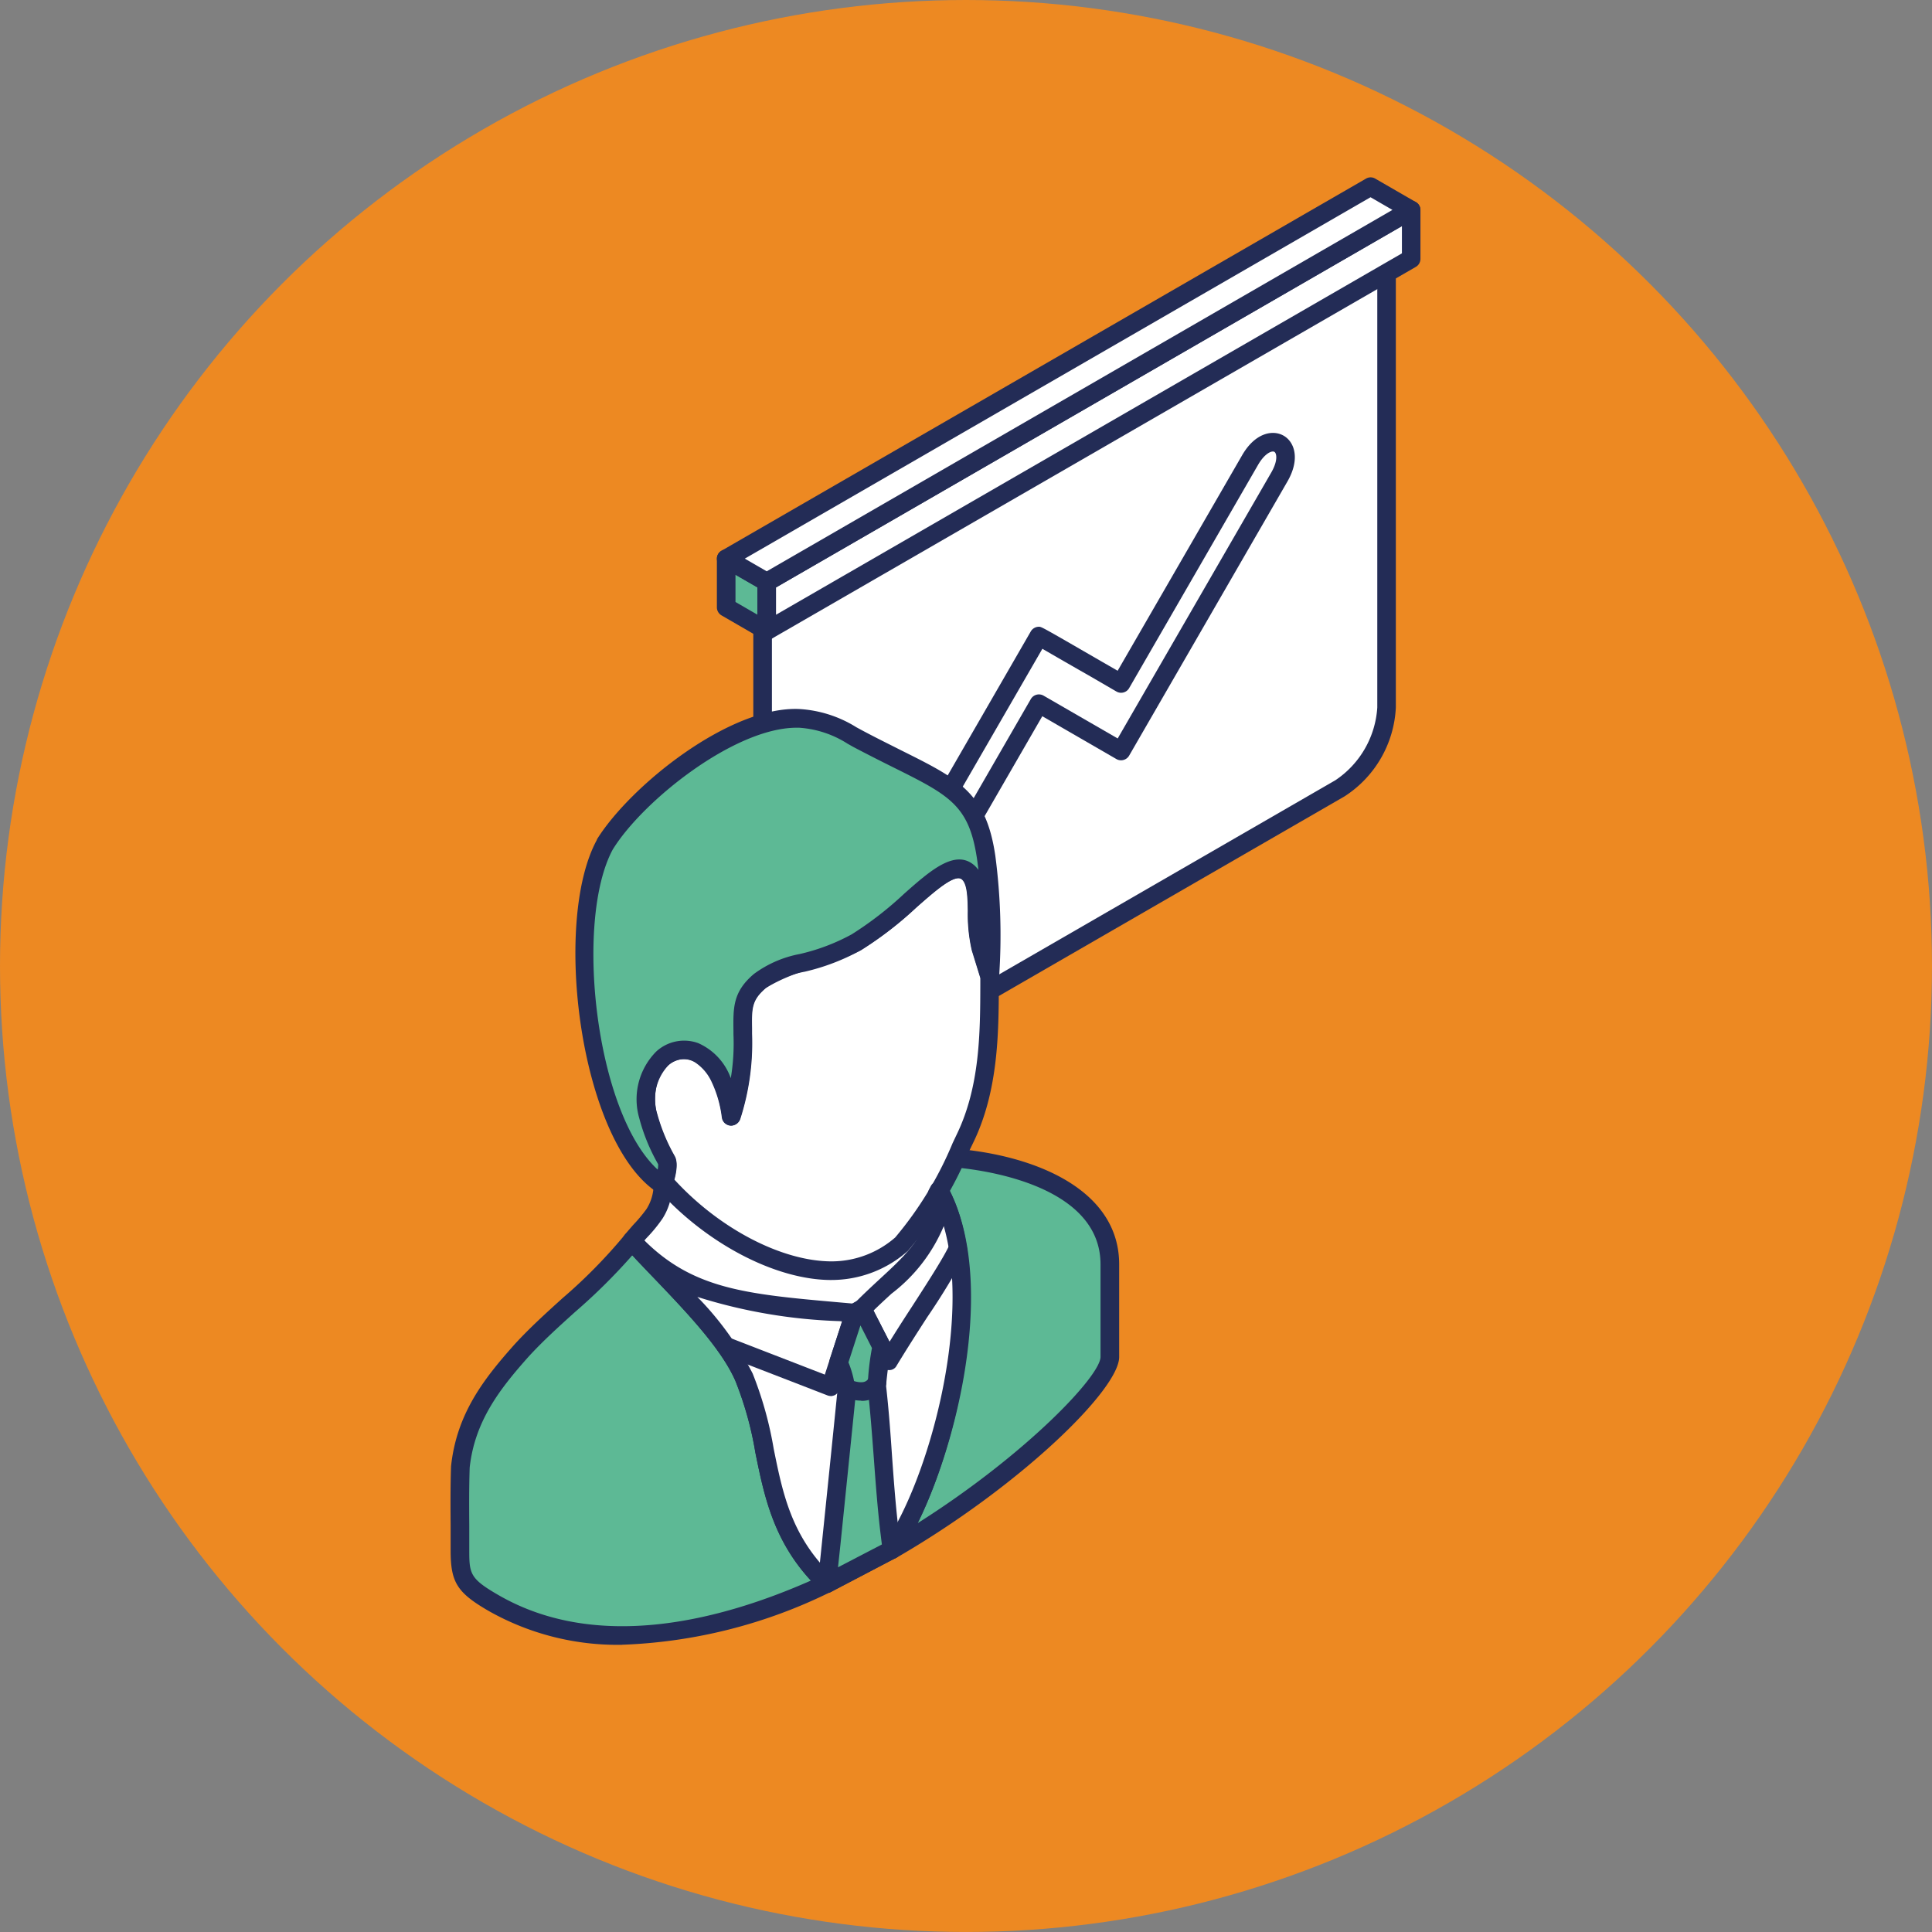 <svg xmlns="http://www.w3.org/2000/svg" width="96.953" height="96.953" viewBox="0 0 96.953 96.953">
  <rect x="0" y="0" width="96.953" height="96.953" fill="#808080" stroke="none"/>
  <g id="Group_3597" data-name="Group 3597" transform="translate(-1691.619 -821.979)">
    <circle id="Ellipse_624" data-name="Ellipse 624" cx="48.476" cy="48.476" r="48.476" transform="translate(1691.619 821.979)" fill="#ed8922"/>
    <g id="Group_3492" data-name="Group 3492" transform="translate(1714.232 830.876)">
      <g id="Group_3491" data-name="Group 3491">
        <path id="Path_17010" data-name="Path 17010" d="M3766.708-2459.163v22.385a5.187,5.187,0,0,1-2.345,4.055q-13.31,7.688-26.626,15.374c-1.285.744-2.336.134-2.336-1.352v-22.387Z" transform="translate(-3719.74 2463.386)" fill="#fff"/>
        <path id="Path_17011" data-name="Path 17011" d="M3735.865-2440.815v22.117a1.216,1.216,0,0,0,.455,1.105,1.23,1.23,0,0,0,1.191-.158l26.626-15.374a4.75,4.75,0,0,0,2.107-3.654v-21.575Zm.832,24.253a1.672,1.672,0,0,1-.845-.222,2.081,2.081,0,0,1-.921-1.913v-22.387a.481.481,0,0,1,.234-.406l31.313-18.072a.446.446,0,0,1,.464,0,.445.445,0,0,1,.233.4v22.383a5.624,5.624,0,0,1-2.576,4.462l-26.626,15.374a2.577,2.577,0,0,1-1.275.38" transform="translate(-3719.741 2463.385)" fill="#232c56"/>
        <path id="Path_17012" data-name="Path 17012" d="M3753.386-2438l6.468-11.212c.956-1.653,2.429-.8,1.473.852-3.216,5.572-4.721,8.182-7.941,13.755l-4.127-2.379c-2.724,4.724-4.274,7.4-7,12.125-.953,1.649-2.423.8-1.468-.85,3.218-5.573,5.252-9.094,8.469-14.669,0,0,3.781,2.181,4.127,2.378" transform="translate(-3719.733 2463.399)" fill="#fff"/>
        <path id="Path_17013" data-name="Path 17013" d="M3749.43-2439.738l-8.24,14.264c-.262.46-.291.821-.2.972.118.2.517.013.865-.587l6.995-12.126a.47.47,0,0,1,.644-.168l3.715,2.146,7.711-13.354c.341-.594.266-.963.15-1.03s-.469.058-.813.647l-6.473,11.21a.466.466,0,0,1-.634.174l-1.277-.742c-.842-.48-1.889-1.082-2.446-1.407m-8.319,16.242h0a1.053,1.053,0,0,1-.924-.533,1.931,1.931,0,0,1,.2-1.912l8.465-14.669a.475.475,0,0,1,.406-.232c.129,0,.129,0,3.083,1.708l.869.5,6.243-10.809c.652-1.133,1.539-1.3,2.086-.987s.842,1.169.19,2.3l-7.944,13.758a.47.47,0,0,1-.634.172l-3.723-2.152-6.766,11.72a1.923,1.923,0,0,1-1.553,1.129" transform="translate(-3719.733 2463.398)" fill="#232c56"/>
        <path id="Path_17014" data-name="Path 17014" d="M3735.61-2440.65l-2.033-1.172v-2.448l2.033,1.172Z" transform="translate(-3719.742 2463.407)" fill="#5db995"/>
        <path id="Path_17015" data-name="Path 17015" d="M3734.039-2442.093l1.1.636v-1.37l-1.1-.634Zm1.571,1.909a.509.509,0,0,1-.235-.058l-2.035-1.178a.47.47,0,0,1-.235-.4v-2.445a.46.46,0,0,1,.235-.4.464.464,0,0,1,.464-.005l2.035,1.175a.463.463,0,0,1,.233.406v2.446a.462.462,0,0,1-.233.4.455.455,0,0,1-.229.063" transform="translate(-3719.743 2463.406)" fill="#232c56"/>
        <path id="Path_17016" data-name="Path 17016" d="M3734.486-2403.233h0c1.494,3.425.771,7.147,4.161,10.355-5.576,2.589-11.8,3.817-16.718.982-1.518-.877-1.694-1.243-1.694-2.64s-.032-2.822.018-4.209c.261-2.418,1.5-4.057,3.065-5.826,1.753-1.909,3.949-3.451,5.541-5.505h.006c1.763,2,4.63,4.562,5.621,6.843m-5.462-6.671-.145-.159c.044.053.1.109.145.159m23.819,5.655v-4.646c0-3.712-4.575-5.059-7.74-5.333-.27.549-.542,1.1-.827,1.621,2.482,4.462.357,14-2.378,18.038,6.2-3.588,10.941-8.319,10.946-9.679" transform="translate(-3719.76 2463.448)" fill="#5db995"/>
        <path id="Path_17017" data-name="Path 17017" d="M3752.845-2404.247h0Zm-8.042-8.359c2.143,4.227.639,12.166-1.606,16.7,5.386-3.406,9.178-7.376,9.178-8.348v-4.641c0-3.762-5.285-4.646-6.994-4.833-.193.377-.385.757-.577,1.122m-2.905,18.5a.483.483,0,0,1-.345-.15.461.461,0,0,1-.042-.578c2.632-3.876,4.733-13.28,2.357-17.547a.482.482,0,0,1,0-.455c.281-.515.552-1.055.816-1.594a.47.47,0,0,1,.457-.264c3.952.34,8.169,2.041,8.169,5.8v4.647c0,1.639-4.991,6.5-11.184,10.08a.468.468,0,0,1-.227.063m-13.016-15.252a29.548,29.548,0,0,1-2.878,2.851c-.8.721-1.621,1.463-2.342,2.252-1.407,1.582-2.69,3.206-2.946,5.556-.032.942-.029,1.938-.021,2.922l0,1.239c0,1.172.045,1.418,1.463,2.236,4.979,2.878,11.165,1.27,15.679-.726-1.9-2.054-2.349-4.28-2.788-6.434a17.139,17.139,0,0,0-1-3.586c-.7-1.61-2.448-3.44-3.984-5.053-.423-.436-.824-.858-1.191-1.257m-.51,19.553a13.133,13.133,0,0,1-6.672-1.686c-1.605-.927-1.932-1.439-1.932-3.047l0-1.233c-.008-1-.013-2.01.021-2.994.282-2.657,1.666-4.407,3.181-6.109.758-.829,1.6-1.591,2.408-2.322a26.026,26.026,0,0,0,3.115-3.165.481.481,0,0,1,.356-.185.436.436,0,0,1,.357.153l0,0,.156.158a.663.663,0,0,1,.063.084c.4.444.85.914,1.312,1.4,1.6,1.671,3.406,3.562,4.177,5.327a18.687,18.687,0,0,1,1.058,3.77c.46,2.289.9,4.449,2.991,6.435a.455.455,0,0,1,.142.409.461.461,0,0,1-.266.352,25.66,25.66,0,0,1-10.468,2.65" transform="translate(-3719.761 2463.447)" fill="#232c56"/>
        <path id="Path_17018" data-name="Path 17018" d="M3728.847-2410.077c.245-.309.945-1.031,1.135-1.352a3.11,3.11,0,0,0,.447-1.645c3.229,3.741,10.828,5.935,13.745.634.826,1.969-1.526,5.761-4.546,6.89a7.983,7.983,0,0,1-7.313-1.246l-2.9-2.643Z" transform="translate(-3719.749 2463.449)" fill="#fff"/>
        <path id="Path_17019" data-name="Path 17019" d="M3729.47-2410.086l.293.339,2.864,2.6a7.521,7.521,0,0,0,6.841,1.159,7.659,7.659,0,0,0,4.025-3.955,4.749,4.749,0,0,0,.351-1.184,6.361,6.361,0,0,1-4.367,2.262,11.812,11.812,0,0,1-8.718-3.184,3.091,3.091,0,0,1-.377.856,7.384,7.384,0,0,1-.776.95c-.05.052-.095.105-.137.155m7.778,5.392a8.1,8.1,0,0,1-5.246-1.759l-2.9-2.646-.6-.67a.46.46,0,0,1-.018-.6c.089-.119.253-.3.424-.5a7.66,7.66,0,0,0,.671-.8,2.3,2.3,0,0,0,.358-1.223l.021-.229a.476.476,0,0,1,.325-.4.456.456,0,0,1,.491.14,10.825,10.825,0,0,0,8.606,3.586,5.455,5.455,0,0,0,4.383-2.876.5.5,0,0,1,.433-.245.478.478,0,0,1,.406.288,3.981,3.981,0,0,1-.259,3.054,8.646,8.646,0,0,1-4.554,4.459,7.423,7.423,0,0,1-2.546.415" transform="translate(-3719.749 2463.448)" fill="#232c56"/>
        <path id="Path_17020" data-name="Path 17020" d="M3742.384-2409.887c1.215-1.174,2.218-3.318,3.168-5.27,1.3-2.667,1.233-5.708,1.252-8.158l-.444-1.457a8.008,8.008,0,0,1-.19-1.851,2.674,2.674,0,0,0-.44-1.906c-.655-.6-1.692.316-2.915,1.4a17.654,17.654,0,0,1-2.712,2.1c-1.278.732-3.917,1.17-4.834,1.938s-.877,1.4-.861,2.506a12.13,12.13,0,0,1-.568,4.288,6.423,6.423,0,0,0-.573-1.973,2.743,2.743,0,0,0-1-1.144,1.6,1.6,0,0,0-1.04-.208,1.776,1.776,0,0,0-.945.5,2.559,2.559,0,0,0-.668,1.341,3.717,3.717,0,0,0,.05,1.468,9.733,9.733,0,0,0,.929,2.234,1.984,1.984,0,0,1-.132,1.072c2.332,2.646,5.725,4.46,8.426,4.454a5.368,5.368,0,0,0,3.5-1.333" transform="translate(-3719.748 2463.428)" fill="#fff"/>
        <path id="Path_17021" data-name="Path 17021" d="M3730.982-2413.125c2.26,2.466,5.4,4.1,7.892,4.1h.011a4.86,4.86,0,0,0,3.175-1.2,18.1,18.1,0,0,0,2.884-4.741l.187-.394c1.18-2.416,1.194-5.128,1.2-7.519l0-.365-.429-1.386a8.119,8.119,0,0,1-.2-1.977c-.013-.658-.027-1.339-.291-1.576-.351-.324-1.386.6-2.3,1.4a18.349,18.349,0,0,1-2.788,2.152,12.865,12.865,0,0,1-2.384.913,8.71,8.71,0,0,0-2.384.979c-.715.608-.713,1.024-.7,2.031l0,.271a12.416,12.416,0,0,1-.587,4.264.476.476,0,0,1-.478.338.475.475,0,0,1-.43-.4,5.807,5.807,0,0,0-.525-1.822,2.33,2.33,0,0,0-.819-.953,1.077,1.077,0,0,0-.736-.147,1.285,1.285,0,0,0-.689.366,2.118,2.118,0,0,0-.537,1.094,3.256,3.256,0,0,0,.048,1.28,9.106,9.106,0,0,0,.881,2.123c.051.095.2.365-.021,1.169m7.892,5.035c-2.8,0-6.324-1.848-8.763-4.607a.461.461,0,0,1-.092-.451,2.064,2.064,0,0,0,.142-.753,9.575,9.575,0,0,1-.947-2.31,4.113,4.113,0,0,1-.056-1.655,2.991,2.991,0,0,1,.8-1.584,2.249,2.249,0,0,1,1.2-.634,2.081,2.081,0,0,1,1.349.264,3.17,3.17,0,0,1,1.183,1.336,2.927,2.927,0,0,1,.124.272,10.407,10.407,0,0,0,.135-2.208l0-.16c-.016-1.194-.029-1.976,1.027-2.87a8.774,8.774,0,0,1,2.706-1.155,12.321,12.321,0,0,0,2.2-.831,17.783,17.783,0,0,0,2.635-2.044c1.326-1.173,2.582-2.273,3.543-1.391a2.972,2.972,0,0,1,.589,2.238,7.22,7.22,0,0,0,.172,1.743l.444,1.439a.89.89,0,0,1,.015.142l0,.432c-.008,2.374-.021,5.32-1.3,7.926l-.188.389a18.38,18.38,0,0,1-3.073,5.009,5.774,5.774,0,0,1-3.82,1.462Z" transform="translate(-3719.749 2463.427)" fill="#232c56"/>
        <path id="Path_17022" data-name="Path 17022" d="M3727.491-2429.927c-2.158,3.946-.8,14.753,2.917,17.1.079-.2.323-.987.19-1.244a9.718,9.718,0,0,1-.929-2.233c-.808-3.562,3.432-5.231,4.174.015a12.157,12.157,0,0,0,.571-4.29c-.016-1.1-.058-1.729.858-2.5a5.247,5.247,0,0,1,2.117-.908,10.842,10.842,0,0,0,2.72-1.034,17.747,17.747,0,0,0,2.712-2.1c1.22-1.079,2.262-2,2.917-1.4a2.7,2.7,0,0,1,.441,1.9,7.885,7.885,0,0,0,.185,1.854l.446,1.457a29.864,29.864,0,0,0-.187-5.972c-.511-3.525-2.091-3.662-6.438-5.961a6.149,6.149,0,0,0-2.941-1.011c-3.276-.1-8.137,3.712-9.75,6.321" transform="translate(-3719.752 2463.417)" fill="#5db995"/>
        <path id="Path_17023" data-name="Path 17023" d="M3727.893-2429.692c-1.948,3.6-.868,13.219,2.25,16.071a1.093,1.093,0,0,0,.024-.27,9.5,9.5,0,0,1-.948-2.31,3.4,3.4,0,0,1,.853-3.346,2.066,2.066,0,0,1,2.1-.422,3.043,3.043,0,0,1,1.64,1.761,10.572,10.572,0,0,0,.134-2.2l0-.161c-.015-1.193-.029-1.975,1.027-2.87a5.618,5.618,0,0,1,2.3-1,10.173,10.173,0,0,0,2.606-.987,17.381,17.381,0,0,0,2.636-2.041c1.328-1.176,2.581-2.276,3.543-1.4a1.57,1.57,0,0,1,.182.205c-.024-.189-.045-.372-.071-.546-.4-2.7-1.363-3.187-4.241-4.618-.583-.29-1.233-.618-1.959-1l-.3-.169a5.135,5.135,0,0,0-2.432-.8h-.124c-3.109,0-7.7,3.654-9.211,6.091m2.516,17.327a.475.475,0,0,1-.25-.071c-3.906-2.469-5.341-13.573-3.076-17.719a.044.044,0,0,0,0-.021c1.684-2.706,6.68-6.708,10.165-6.545a6.078,6.078,0,0,1,2.86.916l.288.156c.715.382,1.365.7,1.94.992,2.938,1.463,4.28,2.133,4.744,5.315a30.6,30.6,0,0,1,.187,6.066.471.471,0,0,1-.41.436.482.482,0,0,1-.5-.324l-.446-1.455a7.958,7.958,0,0,1-.2-1.977c-.013-.658-.024-1.339-.285-1.574-.354-.328-1.389.6-2.3,1.4a17.989,17.989,0,0,1-2.792,2.151,10.893,10.893,0,0,1-2.826,1.081,4.853,4.853,0,0,0-1.937.813c-.718.607-.715,1.024-.7,2.03l0,.272a12.425,12.425,0,0,1-.587,4.264.482.482,0,0,1-.48.337.472.472,0,0,1-.428-.4c-.219-1.539-.782-2.584-1.54-2.87a1.143,1.143,0,0,0-1.159.245,2.468,2.468,0,0,0-.563,2.446,9.253,9.253,0,0,0,.882,2.123c.253.473-.092,1.428-.164,1.615a.453.453,0,0,1-.287.277.458.458,0,0,1-.145.024" transform="translate(-3719.752 2463.417)" fill="#232c56"/>
        <path id="Path_17024" data-name="Path 17024" d="M3740.024-2406.454c-5.4-.488-8.361-.615-11.178-3.625,1.766,2,4.636,4.56,5.632,6.843,1.492,3.425.768,7.145,4.161,10.355l3.245-1.692c2.523-3.607,5.027-13.28,2.378-18.038l-.09.17c.272,2.552-1.786,3.77-3.77,5.768Z" transform="translate(-3719.749 2463.45)" fill="#fff"/>
        <path id="Path_17025" data-name="Path 17025" d="M3732.125-2407.269a15.731,15.731,0,0,1,2.78,3.847,18.417,18.417,0,0,1,1.056,3.773c.444,2.2.868,4.281,2.759,6.2l2.843-1.482c2.115-3.1,4.341-10.98,2.934-15.886a8.272,8.272,0,0,1-2.622,3.391c-.375.343-.761.7-1.14,1.085a.365.365,0,0,1-.1.074l-.383.224a.558.558,0,0,1-.272.061l-.715-.066a26.515,26.515,0,0,1-7.142-1.218m6.513,14.856a.459.459,0,0,1-.324-.131c-2.3-2.181-2.8-4.591-3.269-6.917a17.367,17.367,0,0,0-1-3.588c-.7-1.613-2.447-3.443-3.991-5.056-.558-.584-1.1-1.14-1.553-1.663a.462.462,0,0,1,.037-.653.46.46,0,0,1,.65.024c2.566,2.743,5.264,2.981,10.159,3.413l.568.05.2-.113c.375-.377.757-.732,1.121-1.07,1.487-1.37,2.667-2.455,2.471-4.277a.5.5,0,0,1,.055-.27l.09-.172a.47.47,0,0,1,.407-.24h0a.459.459,0,0,1,.408.24c2.857,5.138.027,15.052-2.407,18.529a.437.437,0,0,1-.17.142l-3.244,1.7a.453.453,0,0,1-.214.055" transform="translate(-3719.749 2463.449)" fill="#232c56"/>
        <path id="Path_17026" data-name="Path 17026" d="M3738.814-2402.294a.446.446,0,0,1-.167-.034l-5.262-2.036a.475.475,0,0,1-.263-.6.471.471,0,0,1,.6-.264l4.8,1.859.987-3.034a.467.467,0,0,1,.573-.3.513.513,0,0,1,.2-.19.473.473,0,0,1,.629.206l.857,1.673c.347-.56.729-1.157,1.11-1.74.786-1.217,1.6-2.476,1.89-3.107a.455.455,0,0,1,.612-.228.462.462,0,0,1,.235.615,34.136,34.136,0,0,1-1.957,3.227c-.539.834-1.087,1.692-1.528,2.421a.414.414,0,0,1-.418.229.445.445,0,0,1-.4-.256l-1.014-1.972-1.051,3.213a.446.446,0,0,1-.237.279.563.563,0,0,1-.2.045" transform="translate(-3719.743 2463.453)" fill="#232c56"/>
        <path id="Path_17027" data-name="Path 17027" d="M3738.624-2392.889l3.247-1.695c-.055-.473-.066-.566-.118-1.011-.275-2.289-.354-4.747-.632-7.191-.007-.1.106-1.035.238-2l-.969-1.9-.381.217-.8,2.462a9.091,9.091,0,0,1,.39,1.584c-.282,2.862-.578,5.689-.855,8.419-.047.41-.071.676-.116,1.107" transform="translate(-3719.736 2463.458)" fill="#5db995"/>
        <path id="Path_17028" data-name="Path 17028" d="M3739.7-2403.987a4.96,4.96,0,0,1,.366,1.623c-.258,2.551-.518,5.077-.768,7.527l-.121,1.133,2.2-1.144-.085-.7c-.137-1.182-.226-2.376-.319-3.641-.089-1.171-.177-2.357-.309-3.542a13.037,13.037,0,0,1,.216-1.975l-.578-1.136Zm-1.073,11.566a.464.464,0,0,1-.263-.081.468.468,0,0,1-.2-.431l.206-2c.253-2.45.512-4.98.768-7.524-.008-.058-.092-.455-.374-1.408a.463.463,0,0,1,0-.277l.8-2.469a.454.454,0,0,1,.209-.253l.38-.219a.419.419,0,0,1,.363-.044.457.457,0,0,1,.287.234l.971,1.9a.436.436,0,0,1,.045.277c-.161,1.161-.229,1.808-.229,1.917.132,1.167.221,2.363.3,3.544.09,1.259.179,2.445.316,3.6l.122,1.021a.456.456,0,0,1-.251.462l-3.244,1.7a.45.45,0,0,1-.214.055" transform="translate(-3719.736 2463.457)" fill="#232c56"/>
        <path id="Path_17029" data-name="Path 17029" d="M3740.344-2402.07a2.668,2.668,0,0,1-.955-.2.465.465,0,0,1-.267-.6.471.471,0,0,1,.6-.269c.776.3.919.066,1.006-.079a.471.471,0,0,1,.649-.155.469.469,0,0,1,.151.641,1.32,1.32,0,0,1-1.189.671" transform="translate(-3719.735 2463.462)" fill="#232c56"/>
        <path id="Path_17030" data-name="Path 17030" d="M3735.607-2440.626l32.334-18.674v-2.445l-32.334,18.671Z" transform="translate(-3719.739 2463.383)" fill="#fff"/>
        <path id="Path_17031" data-name="Path 17031" d="M3736.07-2442.8v1.37l31.409-18.135v-1.367Zm-.463,2.643a.458.458,0,0,1-.235-.063.461.461,0,0,1-.235-.4v-2.445a.463.463,0,0,1,.235-.406l32.335-18.666a.456.456,0,0,1,.47,0,.453.453,0,0,1,.232.4v2.451a.467.467,0,0,1-.232.4l-32.34,18.669a.453.453,0,0,1-.229.063" transform="translate(-3719.74 2463.382)" fill="#232c56"/>
        <path id="Path_17032" data-name="Path 17032" d="M3767.944-2461.746l-32.334,18.677-2.033-1.177,32.339-18.671Z" transform="translate(-3719.742 2463.382)" fill="#fff"/>
        <path id="Path_17033" data-name="Path 17033" d="M3734.507-2444.245l1.1.637,31.4-18.136-1.1-.636Zm1.1,1.642a.462.462,0,0,1-.235-.063l-2.035-1.175a.465.465,0,0,1-.23-.4.45.45,0,0,1,.23-.4l32.342-18.673a.454.454,0,0,1,.465,0l2.033,1.174a.457.457,0,0,1,.232.4.476.476,0,0,1-.232.407l-32.34,18.671a.458.458,0,0,1-.229.063" transform="translate(-3719.743 2463.381)" fill="#232c56"/>
      </g>
    </g>
  </g>
</svg>
